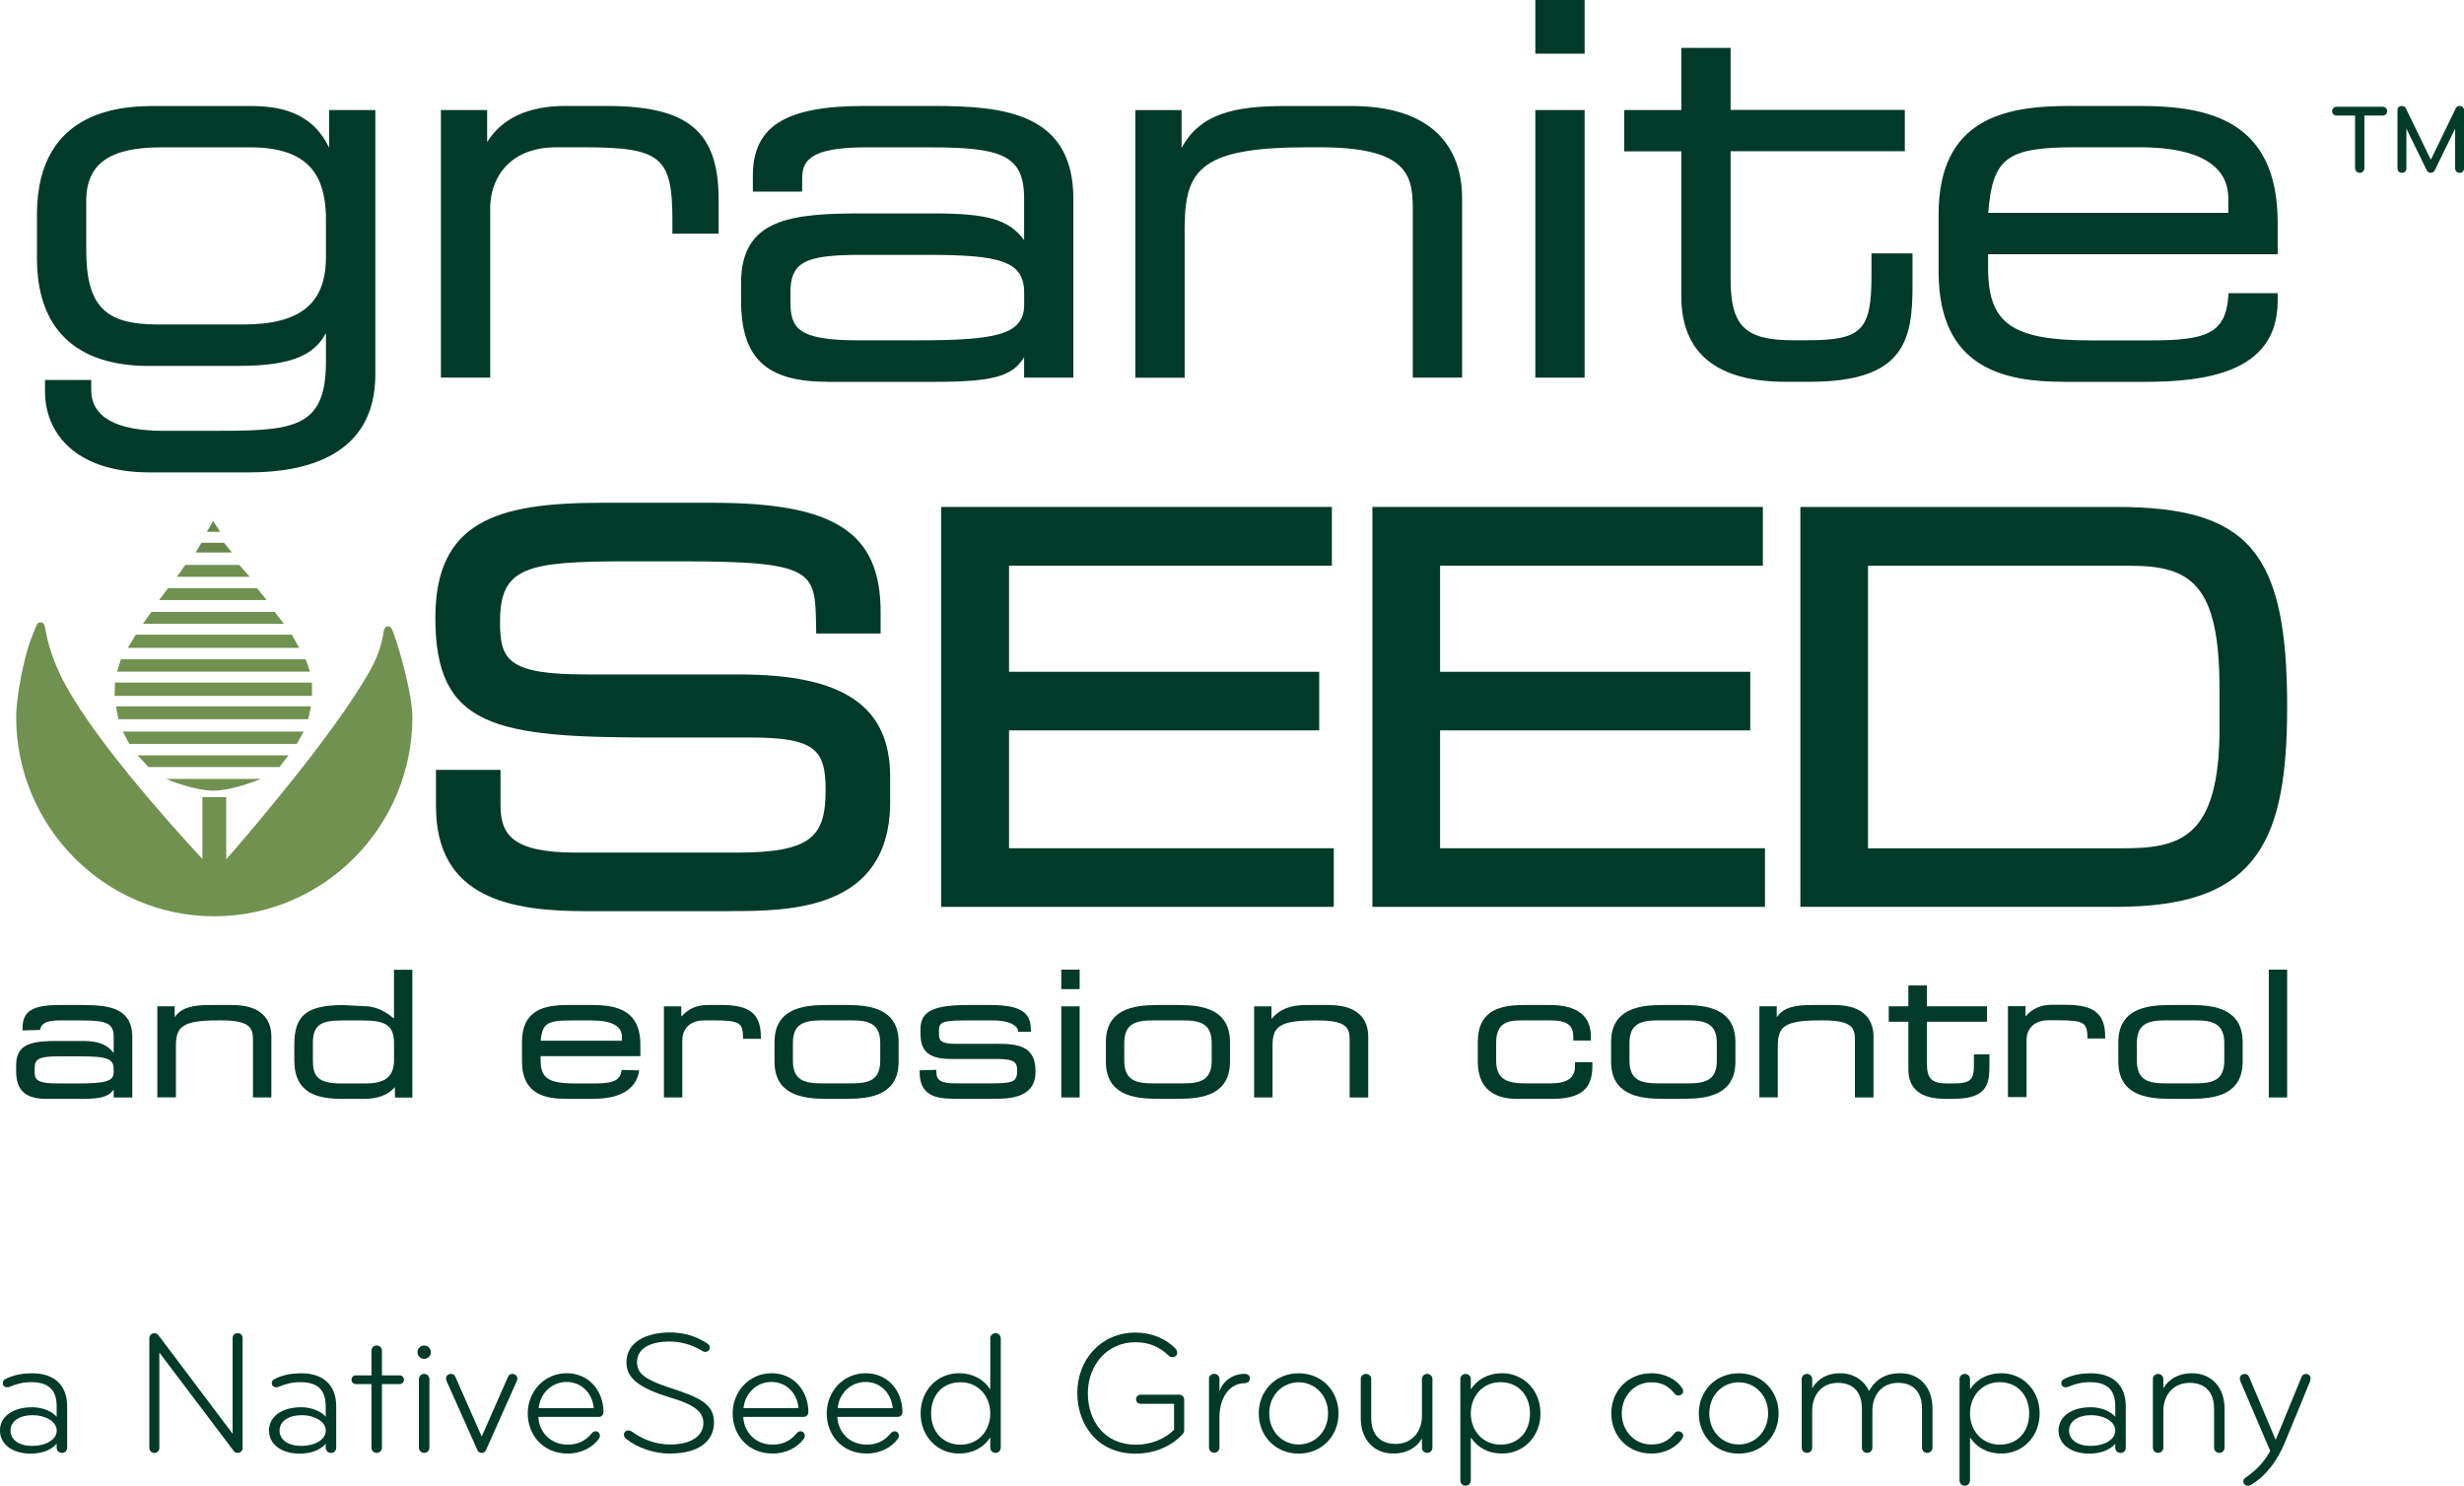 <svg width="194" height="117" viewBox="0 0 194 117" fill="none" xmlns="http://www.w3.org/2000/svg">
                        <g clip-path="url(#clip0_5414_21807)">
                        <path fill-rule="evenodd" clip-rule="evenodd" d="M11.717 28.813H18.847C23.151 28.813 24.813 27.839 25.665 26.225V28.479C25.665 33.929 22.931 33.929 16.301 33.929H12.929C9.123 33.929 7.182 32.837 7.182 30.701V29.921H3.543V30.83C3.543 33.907 5.714 37.2 11.809 37.2H19.613C24.148 37.2 29.552 35.855 29.552 29.496V8.667H25.912V11.641C24.545 8.704 21.774 8.349 19.731 8.349H12.377C10.04 8.349 2.91 8.349 2.91 16.897V20.346C2.91 25.881 5.96 28.818 11.723 28.818L11.717 28.813ZM6.786 15.768C6.823 12.884 8.635 11.604 12.688 11.604H19.726C21.87 11.604 23.376 12.093 24.336 13.067C25.295 14.052 25.713 15.525 25.665 17.709V20.222C25.665 23.912 23.65 25.553 19.125 25.553H12.446C10.275 25.553 8.919 25.171 8.067 24.294C7.172 23.396 6.775 21.895 6.791 19.576V15.768H6.786Z" fill="#023A29"/>
                        <path fill-rule="evenodd" clip-rule="evenodd" d="M38.59 16.408C38.59 14.191 39.957 11.598 43.817 11.598H45.94C52.018 11.598 52.94 12.341 52.94 17.301V18.404H56.58V15.725C56.58 10.34 54.189 8.344 47.757 8.344H44.498C41.598 8.344 39.529 9.307 38.355 11.19V8.667H34.715V29.738H38.596V16.408H38.59Z" fill="#023A29"/>
                        <path fill-rule="evenodd" clip-rule="evenodd" d="M65.155 30.072H73.443C78.294 30.072 79.704 29.625 80.631 28.135V29.738H84.512V15.676C84.512 8.909 79.082 8.344 73.518 8.344H68.05C61.816 8.344 59.275 9.947 59.275 13.858V15.09H63.156V14.143C63.156 12.809 63.526 11.604 68.125 11.604H73.196C78.776 11.604 80.631 12.179 80.631 15.601V18.909C79.43 17.268 77.72 16.806 73.443 16.806H67.889C62.309 16.806 58.348 17.204 58.348 22.277V23.659C58.348 28.21 60.326 30.066 65.155 30.066V30.072ZM62.229 23.084C62.229 20.663 63.317 20.071 67.734 20.071H73.035C78.642 20.071 80.636 20.518 80.636 23.046V23.982C80.636 26.381 78.412 26.801 72.156 26.801H67.573C62.77 26.801 62.234 25.827 62.234 23.74V23.084H62.229Z" fill="#023A29"/>
                        <path fill-rule="evenodd" clip-rule="evenodd" d="M93.282 17.79C93.282 13.228 94.751 11.598 103.001 11.598H103.88C110.688 11.598 111.234 13.686 111.234 16.408V29.738H115.115V15.563C115.115 12.873 113.979 8.349 106.378 8.349H101.178C97.26 8.349 94.483 8.925 93.03 11.658V8.672H89.391V29.744H93.272V17.796L93.282 17.79Z" fill="#023A29"/>
                        <path d="M124.764 0H120.883V4.228H124.764V0Z" fill="#023A29"/>
                        <path d="M124.764 8.666H120.883V29.738H124.764V8.666Z" fill="#023A29"/>
                        <path fill-rule="evenodd" clip-rule="evenodd" d="M132.376 23.326C132.376 27.802 135.148 30.066 140.589 30.066H142.481C149.991 30.066 150.58 26.758 150.58 22.438V19.953H147.348V21.707C147.348 26.037 146.582 26.796 142.25 26.796H141.162C137.404 26.796 136.257 25.682 136.257 21.986V11.91H149.975V8.656H136.257V3.771H132.376V8.667H127.879V11.921H132.376V23.331V23.326Z" fill="#023A29"/>
                        <path fill-rule="evenodd" clip-rule="evenodd" d="M162.507 30.072H168.778C173.694 30.072 179.328 29.34 179.328 23.702V23.089H175.458L175.447 23.283C175.254 26.285 173.683 26.806 169.341 26.806H164.603C158.406 26.806 156.53 25.472 156.53 21.115V20.023H179.328V17.511C179.328 9.436 173.833 8.344 168.457 8.344H162.903C157.832 8.344 152.633 9.355 152.633 16.892V21.389C152.633 29.082 157.908 30.066 162.507 30.066V30.072ZM163.386 11.598H168.457C174.23 11.598 175.442 13.777 175.442 15.595V16.763H156.541C156.873 12.432 158.02 11.598 163.386 11.598Z" fill="#023A29"/>
                        <path fill-rule="evenodd" clip-rule="evenodd" d="M57.376 71.747C62.125 71.747 70.085 71.747 70.085 63.134V61.187C70.085 55.598 66.419 53.112 58.206 53.112H46.188C39.954 53.112 39.37 51.972 39.37 48.959C39.37 44.677 41.385 44.204 49.346 44.204H53.65C64.162 44.204 64.173 44.984 64.253 49.255L64.264 49.885H69.335V48.206C69.335 41.923 65.743 39.593 56.105 39.593H47.357C39.08 39.593 34.277 41.078 34.277 48.669C34.277 57.255 38.962 58.078 51.377 58.078H59.091C64.189 58.078 65.003 59.051 65.003 62.193C65.003 65.846 63.942 67.142 58.003 67.142H45.395C40.388 67.142 39.407 65.77 39.407 63.398V60.628H34.326V63.484C34.326 70.779 40.276 71.752 46.102 71.752H57.381L57.376 71.747Z" fill="#023A29"/>
                        <path fill-rule="evenodd" clip-rule="evenodd" d="M104.864 44.548V39.922H74.106V71.414H105.014V66.798H79.445V57.518H103.867V52.903H79.445V44.548H104.864Z" fill="#023A29"/>
                        <path fill-rule="evenodd" clip-rule="evenodd" d="M138.963 66.798H113.383V57.518H137.805V52.903H113.383V44.548H138.797V39.922H108.055V71.414H138.963V66.798Z" fill="#023A29"/>
                        <path fill-rule="evenodd" clip-rule="evenodd" d="M166.628 39.922H141.75V71.414H166.515C171.919 71.414 175.237 70.3 177.295 67.799C179.252 65.415 180.077 61.789 180.077 55.673C180.077 43.456 177.065 39.922 166.628 39.922ZM174.754 57.303C174.754 66.12 171.559 66.803 167.051 66.803H147.073V44.553H167.711C172.476 44.553 174.749 45.99 174.749 54.221V57.308L174.754 57.303Z" fill="#023A29"/>
                        <path fill-rule="evenodd" clip-rule="evenodd" d="M16.862 72.156C25.471 72.156 32.471 65.109 32.471 56.453C32.471 54.85 31.528 51.316 31.003 49.917C30.863 49.519 30.783 49.325 30.558 49.325C30.279 49.325 30.236 49.567 30.188 49.89C30.086 50.39 29.893 51.456 29.153 52.773C26.559 57.427 20.341 64.77 17.81 67.675V62.774H15.934V67.643C13.254 64.748 6.816 57.561 4.709 53.059C3.916 51.38 3.702 50.202 3.584 49.621C3.519 49.25 3.471 49.008 3.187 49.008C2.957 49.008 2.892 49.164 2.689 49.686L2.485 50.213C1.895 51.676 1.273 54.877 1.273 56.453C1.273 65.103 8.274 72.156 16.867 72.156H16.862Z" fill="#719151"/>
                        <path fill-rule="evenodd" clip-rule="evenodd" d="M20.538 61.338H13.082C13.238 61.413 15.307 62.263 16.824 62.263C18.341 62.263 20.538 61.338 20.538 61.338Z" fill="#719151"/>
                        <path fill-rule="evenodd" clip-rule="evenodd" d="M22.711 59.482H10.832L11.69 60.402H22.009L22.711 59.482Z" fill="#719151"/>
                        <path fill-rule="evenodd" clip-rule="evenodd" d="M23.909 57.61H9.672L10.181 58.583H23.363L23.909 57.61Z" fill="#719151"/>
                        <path fill-rule="evenodd" clip-rule="evenodd" d="M24.485 55.625H9.133L9.326 56.636H24.26L24.485 55.625Z" fill="#719151"/>
                        <path fill-rule="evenodd" clip-rule="evenodd" d="M24.565 53.753H9.057L9.02 54.802H24.565V53.753Z" fill="#719151"/>
                        <path fill-rule="evenodd" clip-rule="evenodd" d="M9.211 52.892H24.408L24.065 51.918H9.516L9.211 52.892Z" fill="#719151"/>
                        <path fill-rule="evenodd" clip-rule="evenodd" d="M10.066 51.02H23.559L22.98 49.981H10.683L10.066 51.02Z" fill="#719151"/>
                        <path fill-rule="evenodd" clip-rule="evenodd" d="M11.254 49.126H22.355L21.626 48.19H11.919L11.254 49.126Z" fill="#719151"/>
                        <path fill-rule="evenodd" clip-rule="evenodd" d="M12.531 47.254H21.001L20.234 46.318H13.233L12.531 47.254Z" fill="#719151"/>
                        <path fill-rule="evenodd" clip-rule="evenodd" d="M13.926 45.42H19.662L18.841 44.484H14.591L13.926 45.42Z" fill="#719151"/>
                        <path fill-rule="evenodd" clip-rule="evenodd" d="M15.395 43.51H18.257L17.641 42.741H15.866L15.395 43.51Z" fill="#69874B"/>
                        <path fill-rule="evenodd" clip-rule="evenodd" d="M16.289 41.88H17.334L16.788 41.025L16.289 41.88Z" fill="#69874B"/>
                        <path fill-rule="evenodd" clip-rule="evenodd" d="M6.555 79.144H4.668C2.529 79.144 1.773 79.639 1.773 81V81.145L3.156 81.108L3.183 81C3.274 80.575 3.741 80.36 4.604 80.36H6.453C8.324 80.36 8.951 80.548 8.951 81.64V82.921C8.501 82.334 7.874 81.974 6.533 81.974H4.62C2.669 81.974 1.27 82.108 1.27 83.867V84.335C1.27 85.868 1.988 86.536 3.676 86.536H6.533C8.024 86.536 8.592 86.31 8.951 85.804V86.428H10.415V81.667C10.415 79.349 8.517 79.149 6.56 79.149L6.555 79.144ZM8.946 84.438C8.946 85.142 8.361 85.32 6.089 85.32H4.507C2.808 85.32 2.728 84.959 2.728 84.362V84.147C2.728 83.426 2.996 83.189 4.561 83.189H6.394C8.281 83.189 8.946 83.335 8.946 84.136V84.443V84.438Z" fill="#023A29"/>
                        <path fill-rule="evenodd" clip-rule="evenodd" d="M18.299 79.144H16.52C15.233 79.144 14.3 79.316 13.754 80.102V79.246H12.387V86.417H13.85V82.366C13.85 80.871 14.343 80.354 17.131 80.354H17.436C19.736 80.354 19.918 80.995 19.918 81.904V86.423H21.366V81.624C21.366 80.693 20.969 79.144 18.294 79.144H18.299Z" fill="#023A29"/>
                        <path fill-rule="evenodd" clip-rule="evenodd" d="M31.025 80.171H30.961C30.602 79.865 29.846 79.278 28.795 79.241L27.053 79.149C24.158 79.149 23.172 79.935 23.172 82.269V83.496C23.172 86.175 25.096 86.535 26.972 86.535H28.645C29.749 86.535 30.585 86.218 31.089 85.605L31.1 86.433H32.467V76.368H31.02V80.182L31.025 80.171ZM31.025 83.464C31.025 84.755 30.36 85.32 28.806 85.32H26.865C24.968 85.32 24.635 84.717 24.635 83.48V82.119C24.635 80.623 25.38 80.36 26.946 80.36H28.554C30.189 80.36 31.025 80.639 31.025 82.146V83.464Z" fill="#023A29"/>
                        <path fill-rule="evenodd" clip-rule="evenodd" d="M46.614 79.144H44.7C42.92 79.144 41.098 79.488 41.098 82.065V83.571C41.098 86.197 42.958 86.53 44.566 86.53H46.721C49.508 86.53 50.162 85.223 50.296 84.438L50.323 84.292L48.956 84.255L48.929 84.362C48.822 84.965 48.452 85.32 46.925 85.32H45.289C43.178 85.32 42.566 84.906 42.566 83.48V83.173H50.419V82.264C50.419 79.515 48.506 79.144 46.619 79.144H46.614ZM48.961 81.958H42.572C42.69 80.613 43.092 80.36 44.871 80.36H46.614C48.157 80.36 48.967 80.801 48.967 81.64V81.958H48.961Z" fill="#023A29"/>
                        <path fill-rule="evenodd" clip-rule="evenodd" d="M56.814 79.144H55.699C54.862 79.144 54.198 79.44 53.64 80.053V79.252H52.273V86.423H53.721V81.904C53.721 81.183 54.171 80.354 55.463 80.354H56.192C58.293 80.354 58.475 80.57 58.502 81.672L58.513 81.807H59.907V81.672C59.907 79.843 59.044 79.139 56.814 79.139V79.144Z" fill="#023A29"/>
                        <path fill-rule="evenodd" clip-rule="evenodd" d="M66.716 79.144H65.017C63.13 79.144 60.98 79.478 60.98 82.076V83.598C60.98 86.197 63.135 86.53 65.017 86.53H66.716C68.603 86.53 70.753 86.197 70.753 83.598V82.076C70.753 79.478 68.598 79.144 66.716 79.144ZM69.305 83.528C69.305 85.024 68.453 85.314 67.075 85.314H64.658C63.275 85.314 62.428 85.019 62.428 83.528V82.141C62.428 80.645 63.28 80.354 64.658 80.354H67.075C68.458 80.354 69.305 80.65 69.305 82.141V83.528Z" fill="#023A29"/>
                        <path fill-rule="evenodd" clip-rule="evenodd" d="M78.388 82.2H75.242C74.02 82.2 73.929 81.893 73.929 81.425V81.172C73.929 80.559 74.089 80.36 75.88 80.36H77.965C80.04 80.306 80.157 81.135 80.157 81.135V81.253H81.165V81.118C81.165 79.93 80.635 79.144 78.029 79.144H76.196C73.484 79.144 72.476 79.65 72.476 81.022V81.42C72.476 82.834 73.178 83.394 74.91 83.394H78.592C79.975 83.394 80.082 83.738 80.082 84.303V84.357C80.082 85.239 79.686 85.314 77.853 85.314H75.301C74.079 85.314 73.72 85.099 73.72 84.384V84.249L72.406 84.287V84.421C72.406 86.53 74.052 86.53 75.499 86.53H78.115C79.391 86.53 81.53 86.53 81.53 84.394V84.368C81.53 82.356 80.174 82.194 78.394 82.194L78.388 82.2Z" fill="#023A29"/>
                        <path d="M85.006 76.357H83.559V77.891H85.006V76.357Z" fill="#023A29"/>
                        <path d="M85.006 79.252H83.559V86.422H85.006V79.252Z" fill="#023A29"/>
                        <path fill-rule="evenodd" clip-rule="evenodd" d="M92.806 79.144H91.107C89.22 79.144 87.07 79.478 87.07 82.076V83.598C87.07 86.197 89.225 86.53 91.107 86.53H92.806C94.693 86.53 96.842 86.197 96.842 83.598V82.076C96.842 79.478 94.688 79.144 92.806 79.144ZM95.4 83.528C95.4 85.024 94.548 85.314 93.181 85.314H90.748C89.365 85.314 88.518 85.019 88.518 83.528V82.141C88.518 80.645 89.37 80.354 90.748 80.354H93.181C94.548 80.354 95.4 80.65 95.4 82.141V83.528Z" fill="#023A29"/>
                        <path fill-rule="evenodd" clip-rule="evenodd" d="M104.655 79.144H102.859C101.583 79.144 100.774 79.461 100.109 80.236V79.252H98.742V86.423H100.19V82.372C100.19 80.876 100.683 80.36 103.486 80.36H103.792C106.091 80.36 106.263 81 106.263 81.909V86.428H107.726V81.629C107.726 80.699 107.33 79.149 104.655 79.149V79.144Z" fill="#023A29"/>
                        <path fill-rule="evenodd" clip-rule="evenodd" d="M124.001 83.996C124.001 84.889 123.379 85.314 122.087 85.314H120.082C118.716 85.314 117.799 85.019 117.799 83.555V82.103C117.799 80.489 118.769 80.354 119.847 80.354H122.039C123.368 80.354 123.872 80.715 123.872 81.645V81.941H125.255V81.624C125.255 79.983 124.167 79.144 122.028 79.144H120.034C118.212 79.144 116.352 79.488 116.352 82.065V83.615C116.352 85.519 117.413 86.536 119.445 86.536H122.13C124.43 86.536 125.373 85.788 125.373 83.975V83.641H124.006V84.002L124.001 83.996Z" fill="#023A29"/>
                        <path fill-rule="evenodd" clip-rule="evenodd" d="M132.583 79.144H130.884C128.997 79.144 126.848 79.478 126.848 82.076V83.598C126.848 86.197 129.003 86.53 130.884 86.53H132.583C134.47 86.53 136.636 86.197 136.636 83.598V82.076C136.636 79.478 134.47 79.144 132.583 79.144ZM135.172 83.528C135.172 85.024 134.32 85.314 132.942 85.314H130.525C129.142 85.314 128.295 85.019 128.295 83.528V82.141C128.295 80.645 129.147 80.354 130.525 80.354H132.942C134.325 80.354 135.172 80.65 135.172 82.141V83.528Z" fill="#023A29"/>
                        <path fill-rule="evenodd" clip-rule="evenodd" d="M144.42 79.144H142.64C141.354 79.144 140.421 79.316 139.89 80.102V79.246H138.523V86.417H139.971V82.366C139.971 80.871 140.464 80.354 143.267 80.354H143.573C145.873 80.354 146.044 80.995 146.044 81.904V86.423H147.508V81.624C147.508 80.693 147.111 79.144 144.425 79.144H144.42Z" fill="#023A29"/>
                        <path fill-rule="evenodd" clip-rule="evenodd" d="M155.418 83.679C155.418 85.013 155.257 85.32 153.719 85.32H153.333C152.1 85.32 151.714 84.959 151.714 83.77V80.462H156.442V79.246H151.714V77.606H150.251V79.246H148.707V80.462H150.251V84.222C150.251 85.755 151.232 86.53 153.145 86.53H153.794C156.437 86.53 156.635 85.395 156.635 83.916V83.033H155.413V83.674L155.418 83.679Z" fill="#023A29"/>
                        <path fill-rule="evenodd" clip-rule="evenodd" d="M172.537 79.144H170.822C168.951 79.144 166.785 79.478 166.785 82.076V83.598C166.785 86.197 168.951 86.53 170.822 86.53H172.537C174.408 86.53 176.573 86.197 176.573 83.598V82.076C176.573 79.478 174.408 79.144 172.537 79.144ZM175.126 83.528C175.126 85.024 174.263 85.314 172.896 85.314H170.462C169.096 85.314 168.243 85.019 168.243 83.528V82.141C168.243 80.645 169.096 80.354 170.462 80.354H172.896C174.263 80.354 175.126 80.65 175.126 82.141V83.528Z" fill="#023A29"/>
                        <path d="M180.076 76.357H178.629V86.423H180.076V76.357Z" fill="#023A29"/>
                        <path fill-rule="evenodd" clip-rule="evenodd" d="M162.65 79.128H161.535C160.699 79.128 160.034 79.408 159.477 80.037V79.236H158.094V86.396H159.557V81.877C159.557 81.172 160.007 80.344 161.299 80.344H162.028C164.13 80.344 164.312 80.559 164.355 81.662V81.78H165.748V81.646C165.748 79.833 164.885 79.128 162.655 79.128H162.65Z" fill="#023A29"/>
                        <path d="M4.874 114.412C4.611 114.412 4.461 114.219 4.461 113.998V113.697C3.995 114.224 3.25 114.471 2.408 114.471C0.934 114.471 -0.004 113.697 -0.004 112.659C-0.004 111.55 1.004 110.819 2.532 110.819C3.427 110.819 4.145 111.19 4.461 111.567V110.749C4.461 109.436 3.813 108.844 2.462 108.844C1.803 108.844 1.304 108.984 0.768 109.205C0.725 109.221 0.655 109.248 0.575 109.248C0.355 109.248 0.216 109.124 0.216 108.904C0.216 108.764 0.312 108.656 0.425 108.602C0.961 108.328 1.61 108.145 2.532 108.145C4.268 108.145 5.287 109.07 5.287 110.743V114.003C5.287 114.224 5.137 114.418 4.874 114.418V114.412ZM2.591 111.443C1.518 111.443 0.827 111.927 0.827 112.659C0.827 113.39 1.513 113.864 2.537 113.864C3.561 113.864 4.467 113.396 4.467 112.659C4.467 111.922 3.529 111.443 2.596 111.443H2.591Z" fill="#023A29"/>
                        <path d="M18.7 114.412C18.549 114.412 18.464 114.342 18.383 114.235L12.546 106.51V114.03C12.546 114.24 12.38 114.418 12.16 114.418C11.924 114.418 11.758 114.24 11.758 114.03V105.391C11.758 105.154 11.924 104.987 12.171 104.987C12.31 104.987 12.417 105.068 12.487 105.165L18.314 112.906V105.386C18.314 105.149 18.48 104.982 18.716 104.982C18.951 104.982 19.102 105.16 19.102 105.386V114.025C19.102 114.235 18.962 114.412 18.7 114.412Z" fill="#023A29"/>
                        <path d="M26.058 114.412C25.795 114.412 25.645 114.219 25.645 113.998V113.697C25.179 114.224 24.433 114.471 23.592 114.471C22.118 114.471 21.18 113.697 21.18 112.659C21.18 111.55 22.188 110.819 23.715 110.819C24.61 110.819 25.329 111.19 25.645 111.567V110.749C25.645 109.436 24.996 108.844 23.645 108.844C22.986 108.844 22.488 108.984 21.952 109.205C21.909 109.221 21.839 109.248 21.759 109.248C21.539 109.248 21.399 109.124 21.399 108.904C21.399 108.764 21.496 108.656 21.608 108.602C22.145 108.328 22.793 108.145 23.715 108.145C25.452 108.145 26.471 109.07 26.471 110.743V114.003C26.471 114.224 26.32 114.418 26.058 114.418V114.412ZM23.774 111.443C22.702 111.443 22.011 111.927 22.011 112.659C22.011 113.39 22.697 113.864 23.721 113.864C24.744 113.864 25.65 113.396 25.65 112.659C25.65 111.922 24.712 111.443 23.779 111.443H23.774Z" fill="#023A29"/>
                        <path d="M31.466 108.307C31.642 108.307 31.809 108.457 31.809 108.651C31.809 108.845 31.642 108.995 31.466 108.995H30.072V113.998C30.072 114.235 29.895 114.412 29.659 114.412C29.423 114.412 29.246 114.235 29.246 113.998V108.995H28.019C27.826 108.995 27.676 108.845 27.676 108.651C27.676 108.457 27.826 108.307 28.019 108.307H29.246V106.37C29.246 106.133 29.423 105.956 29.659 105.956C29.895 105.956 30.072 106.133 30.072 106.37V108.307H31.466Z" fill="#023A29"/>
                        <path d="M33.396 105.956C33.686 105.956 33.922 106.192 33.922 106.483C33.922 106.773 33.686 107.01 33.396 107.01C33.107 107.01 32.871 106.773 32.871 106.483C32.871 106.192 33.107 105.956 33.396 105.956ZM33.396 114.412C33.161 114.412 32.984 114.235 32.984 113.998V108.608C32.984 108.371 33.161 108.194 33.396 108.194C33.632 108.194 33.809 108.371 33.809 108.608V113.998C33.809 114.235 33.632 114.412 33.396 114.412Z" fill="#023A29"/>
                        <path d="M37.926 113.127L39.99 108.441C40.059 108.274 40.156 108.194 40.349 108.194C40.585 108.194 40.735 108.36 40.735 108.565C40.735 108.635 40.708 108.715 40.681 108.775L38.269 114.181C38.199 114.321 38.119 114.418 37.926 114.418C37.733 114.418 37.653 114.321 37.583 114.181L35.171 108.775C35.144 108.721 35.117 108.635 35.117 108.565C35.117 108.355 35.267 108.194 35.503 108.194C35.696 108.194 35.793 108.274 35.862 108.441L37.926 113.127Z" fill="#023A29"/>
                        <path d="M47.506 111.233C47.506 111.427 47.34 111.577 47.163 111.577H42.387C42.43 112.685 43.255 113.761 44.703 113.761C45.475 113.761 46.08 113.487 46.574 112.89C46.643 112.809 46.74 112.712 46.89 112.712C47.11 112.712 47.233 112.879 47.233 113.057C47.233 113.154 47.206 113.223 47.152 113.304C46.686 113.955 45.791 114.466 44.703 114.466C42.73 114.466 41.551 112.976 41.551 111.303C41.551 109.63 42.805 108.14 44.622 108.14C46.316 108.14 47.517 109.469 47.517 111.238L47.506 111.233ZM44.617 108.828C43.406 108.828 42.521 109.754 42.414 110.889H46.75C46.638 109.727 45.802 108.828 44.617 108.828Z" fill="#023A29"/>
                        <path d="M52.791 114.472C51.43 114.472 50.176 113.987 49.318 113.326C49.195 113.218 49.125 113.105 49.125 112.981C49.125 112.788 49.275 112.648 49.468 112.648C49.591 112.648 49.704 112.702 49.8 112.772C50.487 113.256 51.468 113.751 52.776 113.751C54.426 113.751 55.381 113.073 55.381 112.051C55.381 111.029 54.346 110.528 52.738 110.044C50.01 109.216 49.323 108.36 49.323 107.279C49.323 105.676 50.91 104.928 52.738 104.928C53.826 104.928 54.834 105.219 55.697 105.81C55.82 105.891 55.89 105.977 55.89 106.101C55.89 106.268 55.767 106.461 55.52 106.461C55.45 106.461 55.37 106.434 55.3 106.391C54.448 105.864 53.553 105.644 52.727 105.644C51.296 105.644 50.154 106.128 50.154 107.274C50.154 108.215 50.91 108.683 52.759 109.291C54.92 110.012 56.217 110.48 56.217 112.013C56.217 113.546 54.925 114.461 52.802 114.461L52.791 114.472Z" fill="#023A29"/>
                        <path d="M63.639 111.233C63.639 111.427 63.473 111.577 63.296 111.577H58.52C58.563 112.685 59.388 113.761 60.836 113.761C61.607 113.761 62.213 113.487 62.706 112.89C62.776 112.809 62.873 112.712 63.023 112.712C63.242 112.712 63.366 112.879 63.366 113.057C63.366 113.154 63.339 113.223 63.285 113.304C62.819 113.955 61.924 114.466 60.836 114.466C58.863 114.466 57.684 112.976 57.684 111.303C57.684 109.63 58.938 108.14 60.755 108.14C62.449 108.14 63.65 109.469 63.65 111.238L63.639 111.233ZM60.744 108.828C59.533 108.828 58.648 109.754 58.541 110.889H62.878C62.765 109.727 61.929 108.828 60.744 108.828Z" fill="#023A29"/>
                        <path d="M71.045 111.233C71.045 111.427 70.879 111.577 70.702 111.577H65.926C65.969 112.685 66.794 113.761 68.242 113.761C69.014 113.761 69.619 113.487 70.113 112.89C70.182 112.809 70.279 112.712 70.429 112.712C70.649 112.712 70.772 112.879 70.772 113.057C70.772 113.154 70.745 113.223 70.692 113.304C70.225 113.955 69.33 114.466 68.242 114.466C66.269 114.466 65.09 112.976 65.09 111.303C65.09 109.63 66.344 108.14 68.161 108.14C69.855 108.14 71.056 109.469 71.056 111.238L71.045 111.233ZM68.156 108.828C66.945 108.828 66.06 109.754 65.953 110.889H70.29C70.177 109.727 69.341 108.828 68.156 108.828Z" fill="#023A29"/>
                        <path d="M77.968 113.197C77.443 113.987 76.607 114.466 75.502 114.466C73.825 114.466 72.484 113.137 72.484 111.303C72.484 109.469 73.819 108.14 75.502 108.14C76.607 108.14 77.443 108.624 77.968 109.409V105.402C77.968 105.165 78.145 104.987 78.381 104.987C78.617 104.987 78.794 105.165 78.794 105.402V113.998C78.794 114.235 78.617 114.412 78.381 114.412C78.145 114.412 77.968 114.235 77.968 113.998V113.197ZM75.626 113.767C77.046 113.767 77.968 112.648 77.968 111.308C77.968 109.969 77.046 108.85 75.626 108.85C74.205 108.85 73.31 109.872 73.31 111.308C73.31 112.745 74.248 113.767 75.626 113.767Z" fill="#023A29"/>
                        <path d="M93.124 112.922C92.379 113.767 91.06 114.472 89.403 114.472C86.316 114.472 84.82 112.078 84.82 109.705C84.82 107.026 86.718 104.939 89.403 104.939C90.658 104.939 91.8 105.407 92.572 106.225C92.641 106.305 92.684 106.402 92.684 106.515C92.684 106.725 92.534 106.876 92.314 106.876C92.202 106.876 92.105 106.849 92.025 106.763C91.323 106.085 90.481 105.697 89.409 105.697C87.136 105.697 85.651 107.537 85.651 109.705C85.651 111.873 86.932 113.767 89.436 113.767C90.636 113.767 91.719 113.31 92.438 112.594V110.55H89.805C89.613 110.55 89.446 110.399 89.446 110.189C89.446 109.98 89.613 109.829 89.805 109.829H92.834C93.054 109.829 93.236 109.98 93.236 110.216V112.605C93.236 112.745 93.193 112.842 93.124 112.922Z" fill="#023A29"/>
                        <path d="M97.996 108.925C96.812 108.925 96.013 110.06 96.013 111.604V113.993C96.013 114.213 95.836 114.407 95.6 114.407C95.38 114.407 95.188 114.213 95.188 113.993V108.602C95.188 108.355 95.364 108.188 95.6 108.188C95.847 108.188 96.013 108.366 96.013 108.602V109.571C96.276 108.785 97.021 108.188 97.996 108.188C98.232 108.188 98.409 108.328 98.409 108.549C98.409 108.796 98.216 108.92 97.996 108.92V108.925Z" fill="#023A29"/>
                        <path d="M102.247 114.471C100.403 114.471 99.106 113.062 99.106 111.308C99.106 109.555 100.397 108.145 102.247 108.145C104.096 108.145 105.388 109.555 105.388 111.308C105.388 113.062 104.091 114.471 102.247 114.471ZM102.247 108.855C100.955 108.855 99.931 109.893 99.931 111.303C99.931 112.712 100.949 113.751 102.247 113.751C103.544 113.751 104.562 112.712 104.562 111.303C104.562 109.893 103.544 108.855 102.247 108.855Z" fill="#023A29"/>
                        <path d="M107.137 108.608C107.137 108.371 107.314 108.194 107.549 108.194C107.785 108.194 107.962 108.371 107.962 108.608V111.674C107.962 112.917 108.611 113.708 109.892 113.708C111.061 113.708 111.956 112.852 111.956 111.497V108.608C111.956 108.371 112.133 108.194 112.369 108.194C112.604 108.194 112.781 108.371 112.781 108.608V113.998C112.781 114.235 112.604 114.412 112.369 114.412C112.133 114.412 111.956 114.235 111.956 113.998V113.277C111.516 114.036 110.717 114.466 109.71 114.466C108.112 114.466 107.137 113.293 107.137 111.69V108.608Z" fill="#023A29"/>
                        <path d="M115.802 109.409C116.327 108.619 117.164 108.14 118.268 108.14C119.946 108.14 121.286 109.469 121.286 111.303C121.286 113.137 119.951 114.466 118.268 114.466C117.164 114.466 116.327 113.982 115.802 113.197V116.58C115.802 116.817 115.625 116.995 115.389 116.995C115.153 116.995 114.977 116.817 114.977 116.58V108.608C114.977 108.371 115.153 108.194 115.389 108.194C115.625 108.194 115.802 108.371 115.802 108.608V109.409ZM118.145 108.844C116.724 108.844 115.802 109.963 115.802 111.303C115.802 112.642 116.724 113.761 118.145 113.761C119.565 113.761 120.46 112.739 120.46 111.303C120.46 109.867 119.522 108.844 118.145 108.844Z" fill="#023A29"/>
                        <path d="M132.438 109.302C132.492 109.382 132.524 109.452 132.524 109.549C132.524 109.759 132.347 109.894 132.122 109.894C131.983 109.894 131.902 109.813 131.832 109.727C131.339 109.13 130.825 108.855 130.015 108.855C128.664 108.855 127.689 109.947 127.689 111.303C127.689 112.659 128.664 113.751 130.015 113.751C130.83 113.751 131.339 113.476 131.832 112.879C131.902 112.798 131.983 112.712 132.122 112.712C132.342 112.712 132.524 112.852 132.524 113.057C132.524 113.154 132.497 113.223 132.438 113.304C132.025 113.928 131.146 114.466 130.015 114.466C128.209 114.466 126.863 113.11 126.863 111.303C126.863 109.495 128.214 108.14 130.015 108.14C131.146 108.14 132.025 108.678 132.438 109.302Z" fill="#023A29"/>
                        <path d="M136.895 114.471C135.051 114.471 133.754 113.062 133.754 111.308C133.754 109.555 135.046 108.145 136.895 108.145C138.744 108.145 140.036 109.555 140.036 111.308C140.036 113.062 138.739 114.471 136.895 114.471ZM136.895 108.855C135.603 108.855 134.579 109.893 134.579 111.303C134.579 112.712 135.598 113.751 136.895 113.751C138.192 113.751 139.211 112.712 139.211 111.303C139.211 109.893 138.192 108.855 136.895 108.855Z" fill="#023A29"/>
                        <path d="M152.153 113.998C152.153 114.235 151.976 114.412 151.74 114.412C151.504 114.412 151.327 114.235 151.327 113.998V110.932C151.327 109.689 150.706 108.898 149.43 108.898C148.256 108.898 147.42 109.754 147.42 111.109V113.998C147.42 114.235 147.243 114.412 147.007 114.412C146.771 114.412 146.594 114.235 146.594 113.998V110.932C146.594 109.689 145.972 108.898 144.691 108.898C143.523 108.898 142.681 109.754 142.681 111.109V113.998C142.681 114.235 142.504 114.412 142.268 114.412C142.032 114.412 141.855 114.235 141.855 113.998V108.608C141.855 108.371 142.032 108.194 142.268 108.194C142.504 108.194 142.681 108.371 142.681 108.608V109.329C143.121 108.57 143.866 108.14 144.873 108.14C145.972 108.14 146.787 108.737 147.157 109.538C147.736 108.527 148.551 108.14 149.607 108.14C151.204 108.14 152.153 109.318 152.153 110.921V114.003V113.998Z" fill="#023A29"/>
                        <path d="M155.107 109.409C155.632 108.619 156.468 108.14 157.573 108.14C159.25 108.14 160.59 109.469 160.59 111.303C160.59 113.137 159.256 114.466 157.573 114.466C156.468 114.466 155.632 113.982 155.107 113.197V116.58C155.107 116.817 154.93 116.995 154.694 116.995C154.458 116.995 154.281 116.817 154.281 116.58V108.608C154.281 108.371 154.458 108.194 154.694 108.194C154.93 108.194 155.107 108.371 155.107 108.608V109.409ZM157.449 108.844C156.029 108.844 155.107 109.963 155.107 111.303C155.107 112.642 156.029 113.761 157.449 113.761C158.87 113.761 159.765 112.739 159.765 111.303C159.765 109.867 158.827 108.844 157.449 108.844Z" fill="#023A29"/>
                        <path d="M166.956 114.412C166.693 114.412 166.543 114.219 166.543 113.998V113.697C166.077 114.224 165.332 114.471 164.49 114.471C163.016 114.471 162.078 113.697 162.078 112.659C162.078 111.55 163.086 110.819 164.614 110.819C165.509 110.819 166.227 111.19 166.543 111.567V110.749C166.543 109.436 165.895 108.844 164.544 108.844C163.885 108.844 163.386 108.984 162.85 109.205C162.807 109.221 162.737 109.248 162.657 109.248C162.437 109.248 162.298 109.124 162.298 108.904C162.298 108.764 162.394 108.656 162.507 108.602C163.043 108.328 163.692 108.145 164.614 108.145C166.35 108.145 167.369 109.07 167.369 110.743V114.003C167.369 114.224 167.219 114.418 166.956 114.418V114.412ZM164.667 111.443C163.595 111.443 162.904 111.927 162.904 112.659C162.904 113.39 163.59 113.864 164.614 113.864C165.637 113.864 166.543 113.396 166.543 112.659C166.543 111.922 165.605 111.443 164.673 111.443H164.667Z" fill="#023A29"/>
                        <path d="M175.148 113.998C175.148 114.235 174.972 114.412 174.736 114.412C174.5 114.412 174.323 114.235 174.323 113.998V110.932C174.323 109.689 173.674 108.898 172.393 108.898C171.219 108.898 170.329 109.754 170.329 111.109V113.998C170.329 114.235 170.153 114.412 169.917 114.412C169.681 114.412 169.504 114.235 169.504 113.998V108.608C169.504 108.371 169.681 108.194 169.917 108.194C170.153 108.194 170.329 108.371 170.329 108.608V109.329C170.769 108.57 171.568 108.14 172.575 108.14C174.173 108.14 175.148 109.318 175.148 110.921V114.003V113.998Z" fill="#023A29"/>
                        <path d="M181.89 108.748C181.89 108.748 180.54 112.067 179.864 113.67C179.328 114.956 178.46 116.198 177.232 116.93C177.162 116.973 177.093 117 176.986 117C176.766 117 176.626 116.849 176.626 116.656C176.626 116.505 176.707 116.408 176.873 116.311C177.629 115.784 178.197 115.219 178.744 114.267L176.401 108.78C176.374 108.71 176.348 108.64 176.348 108.57C176.348 108.36 176.498 108.199 176.734 108.199C176.927 108.199 177.023 108.296 177.093 108.463L179.173 113.385L181.21 108.436C181.263 108.296 181.36 108.199 181.553 108.199C181.789 108.199 181.923 108.366 181.923 108.57C181.923 108.624 181.906 108.683 181.88 108.748H181.89Z" fill="#023A29"/>
                        <path d="M187.595 9.102H186.158V13.234C186.158 13.444 186.013 13.61 185.799 13.61C185.584 13.61 185.424 13.438 185.424 13.234V9.102H183.971C183.778 9.102 183.617 8.946 183.617 8.763C183.617 8.564 183.773 8.408 183.971 8.408H187.6C187.798 8.408 187.954 8.564 187.954 8.763C187.954 8.946 187.793 9.102 187.6 9.102H187.595Z" fill="#003C28"/>
                        <path d="M193.323 8.57C193.393 8.43 193.484 8.344 193.656 8.344C193.854 8.344 194.004 8.467 194.004 8.693V13.255C194.004 13.449 193.876 13.61 193.656 13.61C193.436 13.61 193.302 13.449 193.302 13.255V10.13L191.705 13.395C191.646 13.524 191.549 13.61 191.383 13.61C191.217 13.61 191.12 13.524 191.061 13.395L189.464 10.13V13.255C189.464 13.449 189.335 13.61 189.11 13.61C188.885 13.61 188.762 13.449 188.762 13.255V8.693C188.762 8.467 188.906 8.344 189.11 8.344C189.282 8.344 189.373 8.43 189.442 8.57L191.388 12.578L193.334 8.57H193.323Z" fill="#003C28"/>
                        </g>
                        <defs>
                        <clippath id="clip0_5414_21807">
                        <rect width="194" height="117" fill="white"/>
                        </clippath>
                        </defs>
                    </svg>